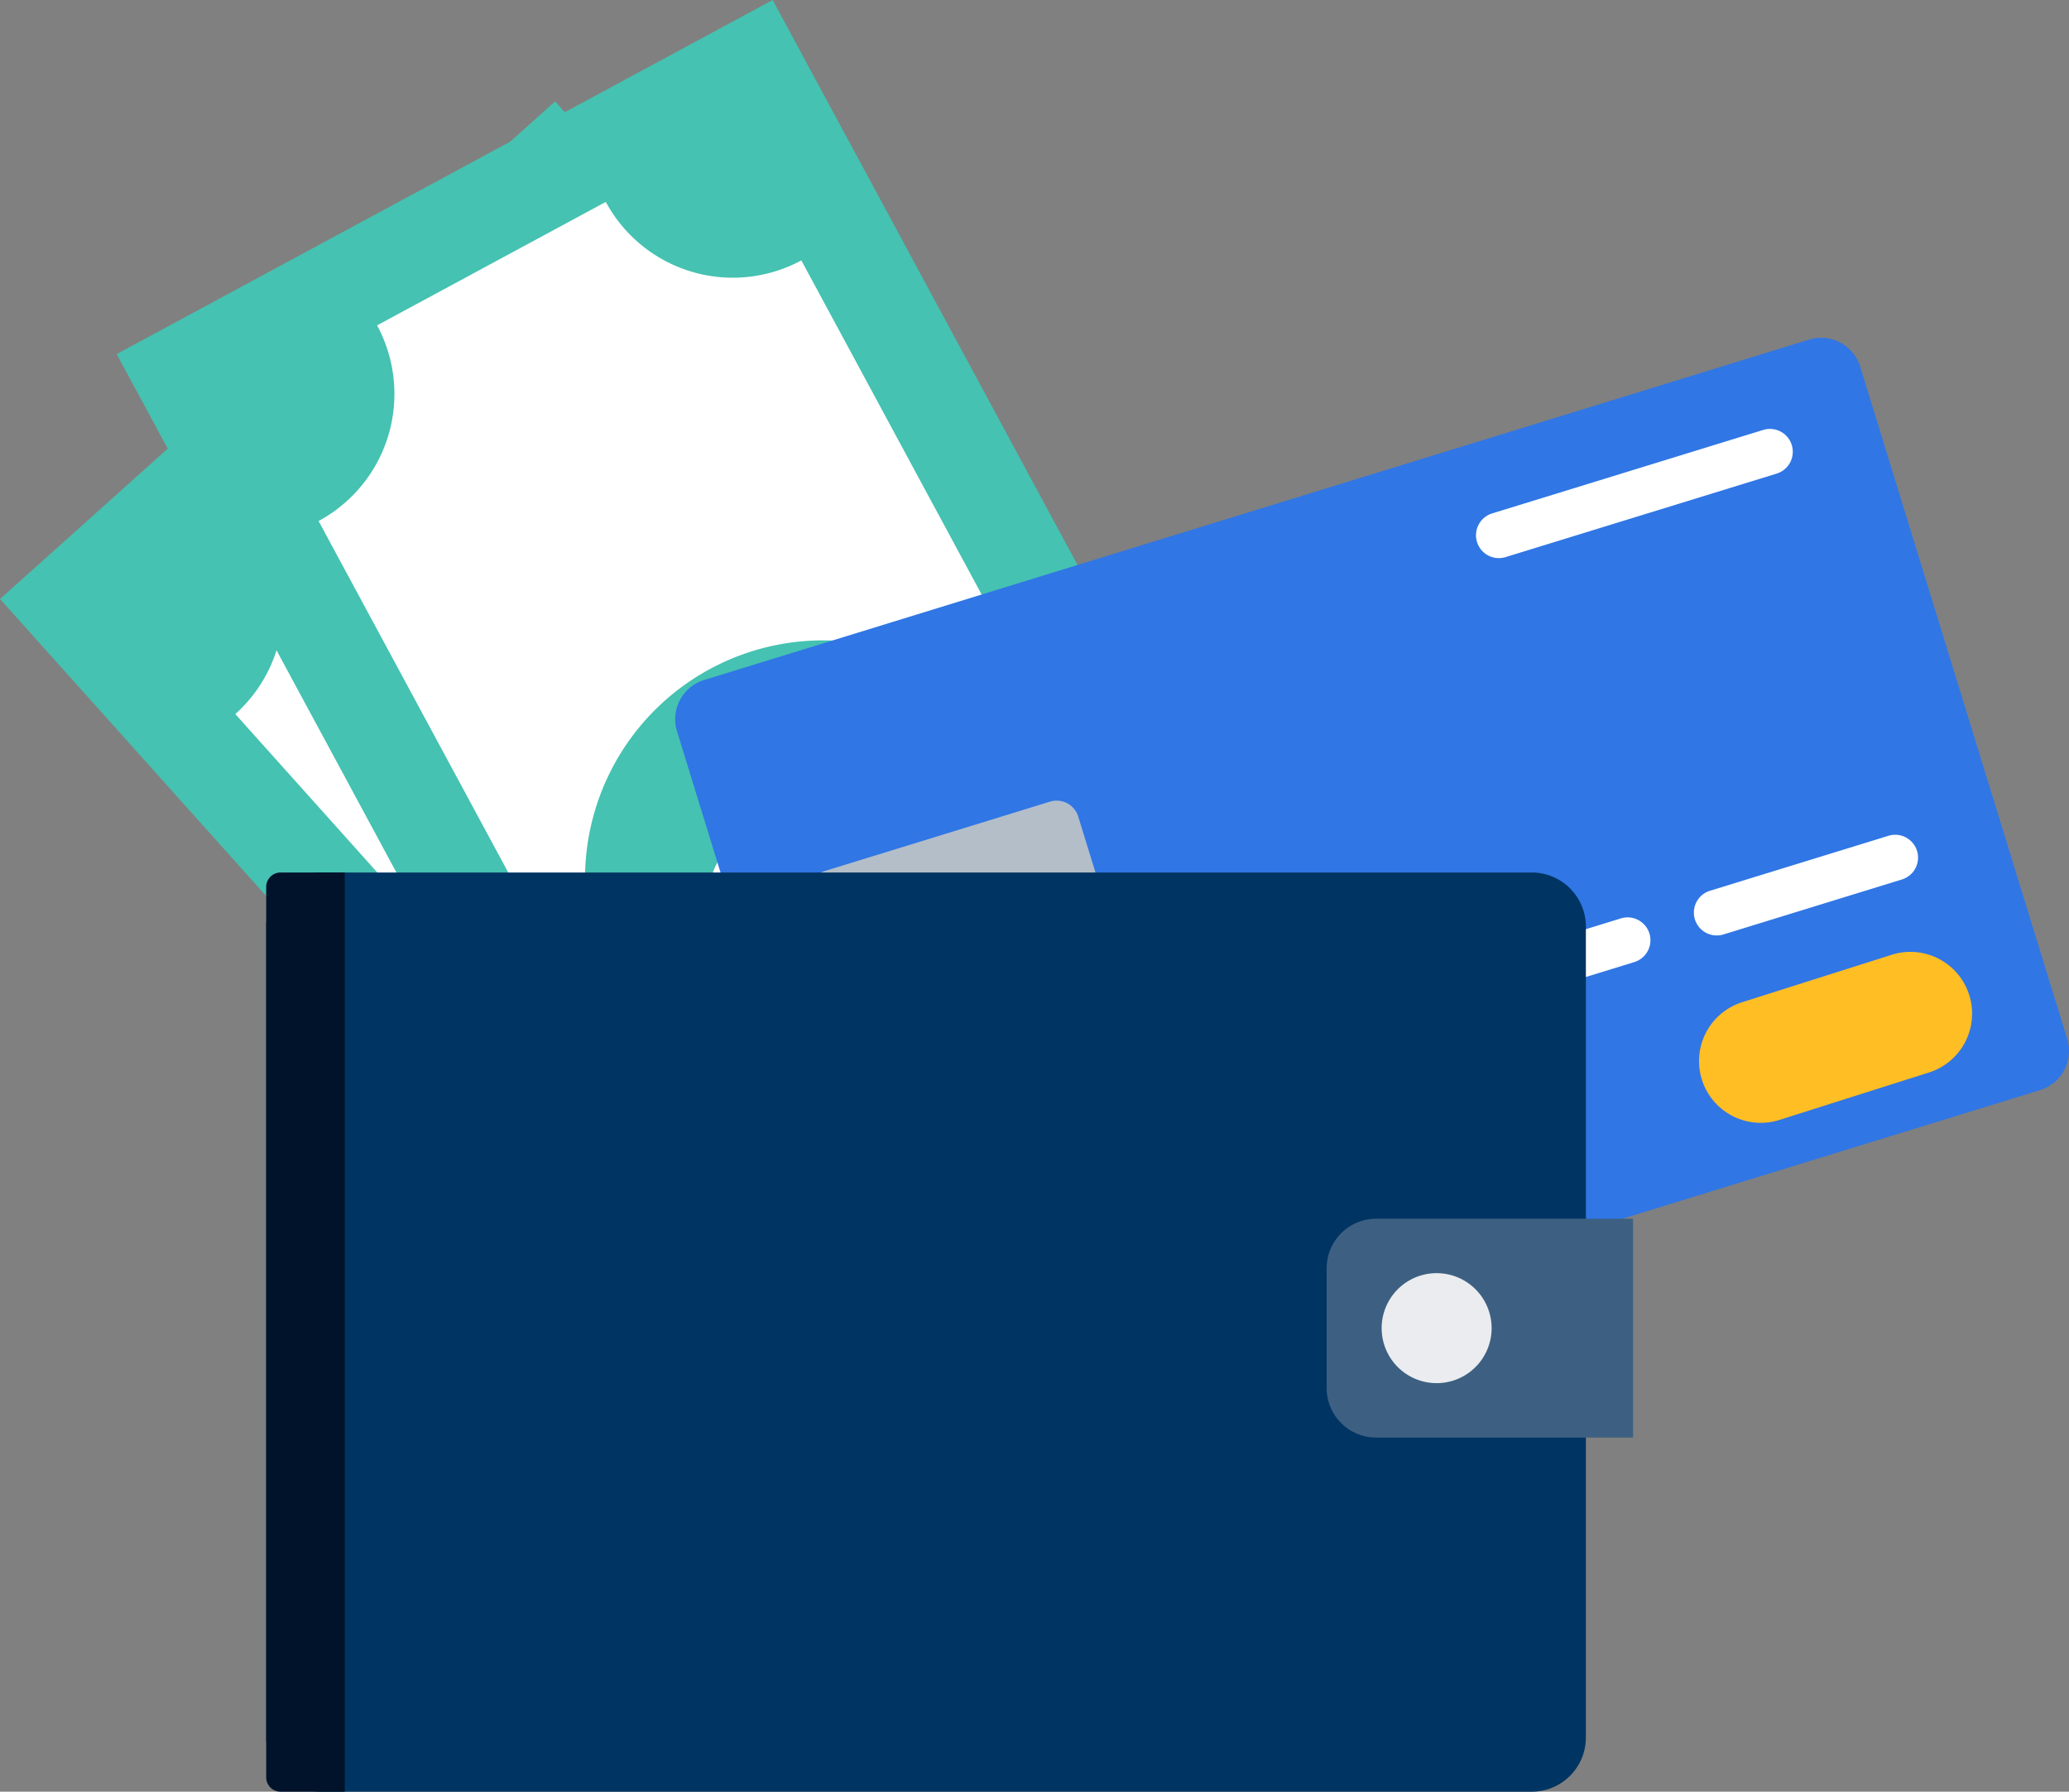 <svg xmlns="http://www.w3.org/2000/svg" xmlns:xlink="http://www.w3.org/1999/xlink" width="125" height="108.23" viewBox="0 0 125 108.23"><rect x="0" y="0" width="125" height="108.23" fill="#808080" stroke="none"/><defs><style>.a{fill:none;}.b{fill:#45c2b1;}.c{clip-path:url(#a);}.d{fill:#fff;}.e{fill:#00bf70;}.f{fill:#3076e5;}.g{fill:#b3bec9;}.h{fill:#ffbe24;}.i{fill:#003462;}.j{fill:#00132b;}.k{fill:#3d6082;}.l{fill:#eaecef;}</style><clipPath id="a"><path class="a" d="M0-1.758H125v-108.23H0Z" transform="translate(0 109.988)"/></clipPath></defs><g transform="translate(0 6.125)"><path class="b" d="M0-.488,64.283,71.23,97.818,41.171,33.535-30.547Z" transform="translate(0 30.547)"/></g><g class="c" transform="translate(0 0)"><g transform="translate(14.217 20.341)"><path class="d" d="M-.926-1.191,10.767-11.673a8.72,8.72,0,0,1,.673-12.313L-33.266-73.863a8.721,8.721,0,0,1-12.313-.673L-57.272-64.055a8.719,8.719,0,0,1-.673,12.313L-13.239-1.865A8.719,8.719,0,0,1-.926-1.191" transform="translate(57.945 74.536)"/></g><g transform="translate(34.514 42.617)"><path class="e" d="M-.39-.408A14.394,14.394,0,0,1-20.717-1.519a14.4,14.4,0,0,1,1.111-20.328A14.4,14.4,0,0,1,.722-20.736,14.394,14.394,0,0,1-.39-.408" transform="translate(24.393 25.522)"/></g><g transform="translate(42.315 50.727)"><path class="d" d="M-.078-.029A3.071,3.071,0,0,0-.694,2.055,11.452,11.452,0,0,0,.258,5.118L-2.347,7.442c-.031-.04-.058-.082-.086-.122a1.356,1.356,0,0,1-.213-1.286A2.927,2.927,0,0,1-2.084,5.2c.048-.055.092-.107.146-.164L-2.059,4.9-3.542,3.239A3.6,3.6,0,0,0-4.853,6.548,4.572,4.572,0,0,0-3.845,8.778l-.923.824.592.663.909-.812.112.1a6.248,6.248,0,0,0,1,.8,3.347,3.347,0,0,0,1.052.4,3.937,3.937,0,0,0,.583.082A3.561,3.561,0,0,0,.9,10.629a4.129,4.129,0,0,0,1.342-.823A3.471,3.471,0,0,0,3.412,7.8,4.747,4.747,0,0,0,2.834,5L2.5,4.3,5.424,1.7a1.891,1.891,0,0,1,.339,1.577,4.491,4.491,0,0,1-.918,1.3L6.492,6.421A3.952,3.952,0,0,0,8.148,2.88,6.253,6.253,0,0,0,6.942.345L8.3-.869l-.591-.663L6.337-.306a5.394,5.394,0,0,0-2.2-1.332A3.643,3.643,0,0,0,.51-.67a4.184,4.184,0,0,0-.588.642M.156,6.4l.5-.448A3.262,3.262,0,0,1,.976,7,1.463,1.463,0,0,1,.45,8.237a1.718,1.718,0,0,1-.792.427,1.294,1.294,0,0,1-.3.028,1.614,1.614,0,0,1-1.105-.6ZM3.873.5a2.294,2.294,0,0,1,.94.558L2.139,3.44a3.873,3.873,0,0,1-.308-1.171A1.558,1.558,0,0,1,2.4,1.041,1.7,1.7,0,0,1,3.873.5" transform="translate(4.898 1.792)"/></g></g><g transform="translate(7.049)"><path class="b" d="M-.644,0-40.276,21.388,5.465,106.144,45.1,84.756Z" transform="translate(40.276)"/></g><g class="c" transform="translate(0 0)"><g transform="translate(19.247 12.196)"><path class="d" d="M-.708-1.328l13.82-7.459A8.721,8.721,0,0,1,16.643-20.6l-31.81-58.944a8.72,8.72,0,0,1-11.814-3.533L-40.8-75.62A8.72,8.72,0,0,1-44.334-63.8L-12.523-4.861A8.719,8.719,0,0,1-.708-1.328" transform="translate(44.334 83.078)"/></g><g transform="translate(35.337 38.674)"><path class="b" d="M-.345-.44a14.4,14.4,0,0,1-19.5-5.831,14.394,14.394,0,0,1,5.831-19.5A14.4,14.4,0,0,1,5.487-19.944,14.394,14.394,0,0,1-.345-.44" transform="translate(21.579 27.505)"/></g><g transform="translate(42.257 47.203)"><path class="d" d="M-.111-.017A3.07,3.07,0,0,0-1.2,1.864a11.45,11.45,0,0,0,.21,3.2L-4.062,6.716c-.022-.047-.038-.092-.055-.139a1.359,1.359,0,0,1,.093-1.3A2.945,2.945,0,0,1-3.283,4.6c.059-.041.115-.083.18-.125l-.086-.161L-4.242,2.351a3.6,3.6,0,0,0-2.047,2.91,4.556,4.556,0,0,0,.458,2.4l-1.089.585.42.783,1.074-.577c.03.045.057.084.086.128A6.269,6.269,0,0,0-4.553,9.6a3.346,3.346,0,0,0,.929.636,4.03,4.03,0,0,0,.547.215,3.533,3.533,0,0,0,1.428.122,4.111,4.111,0,0,0,1.5-.486A3.462,3.462,0,0,0,1.453,8.41a4.741,4.741,0,0,0,.092-2.853L1.388,4.8,4.836,2.95A1.887,1.887,0,0,1,4.8,4.561,4.453,4.453,0,0,1,3.6,5.608L4.77,7.789A3.951,3.951,0,0,0,7.208,4.734a6.254,6.254,0,0,0-.58-2.746l1.607-.862L7.815.342l-1.624.871A5.372,5.372,0,0,0,4.368-.6,3.643,3.643,0,0,0,.611-.5a4.16,4.16,0,0,0-.721.486M-1.385,6.288l.592-.319A3.291,3.291,0,0,1-.728,7.059a1.464,1.464,0,0,1-.8,1.084,1.711,1.711,0,0,1-.87.229,1.278,1.278,0,0,1-.293-.041,1.61,1.61,0,0,1-.935-.84ZM3.607,1.417a2.308,2.308,0,0,1,.784.763L1.234,3.874a3.878,3.878,0,0,1-.026-1.21A1.561,1.561,0,0,1,2.053,1.6a1.7,1.7,0,0,1,1.554-.186" transform="translate(6.921 1.073)"/></g><g transform="translate(40.792 20.409)"><path class="f" d="M-.028-.336,66.735-20.9a2.473,2.473,0,0,1,3.086,1.632L82.327,21.343A2.476,2.476,0,0,1,80.7,24.432L13.932,44.993a2.477,2.477,0,0,1-3.089-1.635L-1.663,2.751A2.476,2.476,0,0,1-.028-.336" transform="translate(1.772 21.006)"/></g><g transform="translate(89.172 25.909)"><path class="d" d="M-.016-.083,16.363-5.127a1.381,1.381,0,0,1,1.726.912h0a1.381,1.381,0,0,1-.913,1.726L.8,2.555A1.38,1.38,0,1,1-.016-.083" transform="translate(0.99 5.189)"/></g><g transform="translate(102.335 50.426)"><path class="d" d="M-.016-.055,10.769-3.376a1.38,1.38,0,0,1,1.725.912,1.38,1.38,0,0,1-.913,1.726L.8,2.583A1.38,1.38,0,1,1-.016-.055" transform="translate(0.99 3.438)"/></g><g transform="translate(86.167 55.416)"><path class="d" d="M-.016-.055,10.769-3.376a1.38,1.38,0,0,1,1.725.912,1.38,1.38,0,0,1-.913,1.726L.8,2.583A1.38,1.38,0,1,1-.016-.055" transform="translate(0.99 3.438)"/></g><g transform="translate(69.998 60.407)"><path class="d" d="M-.016-.055,10.769-3.376a1.38,1.38,0,0,1,1.725.912,1.38,1.38,0,0,1-.913,1.726L.8,2.583A1.38,1.38,0,0,1-.929,1.67h0A1.38,1.38,0,0,1-.016-.055" transform="translate(0.99 3.438)"/></g><g transform="translate(53.83 65.397)"><path class="d" d="M-.016-.055,10.769-3.376a1.38,1.38,0,0,1,1.725.912,1.38,1.38,0,0,1-.913,1.726L.8,2.583A1.38,1.38,0,1,1-.016-.055" transform="translate(0.99 3.438)"/></g><g transform="translate(48.844 48.363)"><path class="g" d="M-.016-.069l13.639-4.2a1.366,1.366,0,0,1,1.7.9L18.1,5.643a1.364,1.364,0,0,1-.9,1.7l-13.639,4.2a1.364,1.364,0,0,1-1.7-.9L-.915,1.635a1.367,1.367,0,0,1,.9-1.7" transform="translate(0.975 4.329)"/></g><g transform="translate(102.772 57.03)"><path class="h" d="M-.036-.067,8.7-3.888a3.727,3.727,0,0,1,4.908,1.922,3.728,3.728,0,0,1-1.922,4.909L2.95,6.764A3.728,3.728,0,0,1-.036-.067" transform="matrix(0.995, 0.105, -0.105, 0.995, 2.453, 3.6)"/></g><g transform="translate(16.083 52.705)"><path class="i" d="M-1.242-.9H-74.423A3.274,3.274,0,0,1-77.7-4.176V-53.153a3.274,3.274,0,0,1,3.274-3.274H-1.242a3.274,3.274,0,0,1,3.274,3.274V-4.176A3.274,3.274,0,0,1-1.242-.9" transform="translate(77.697 56.427)"/></g><g transform="translate(16.083 52.705)"><path class="j" d="M-.077-.9H-3.953a.87.87,0,0,1-.87-.87V-55.557a.87.87,0,0,1,.87-.87H-.077Z" transform="translate(4.823 56.427)"/></g><g transform="translate(80.151 73.62)"><path class="k" d="M-.3-.215H-15.818a2.991,2.991,0,0,1-2.991-2.991v-7.237a2.991,2.991,0,0,1,2.991-2.991H-.3Z" transform="translate(18.809 13.435)"/></g><g transform="translate(83.473 76.908)"><path class="l" d="M-.108-.054A3.321,3.321,0,0,1-3.43,3.268,3.322,3.322,0,0,1-6.752-.054,3.323,3.323,0,0,1-3.43-3.376,3.322,3.322,0,0,1-.108-.054" transform="translate(6.752 3.376)"/></g></g></svg>